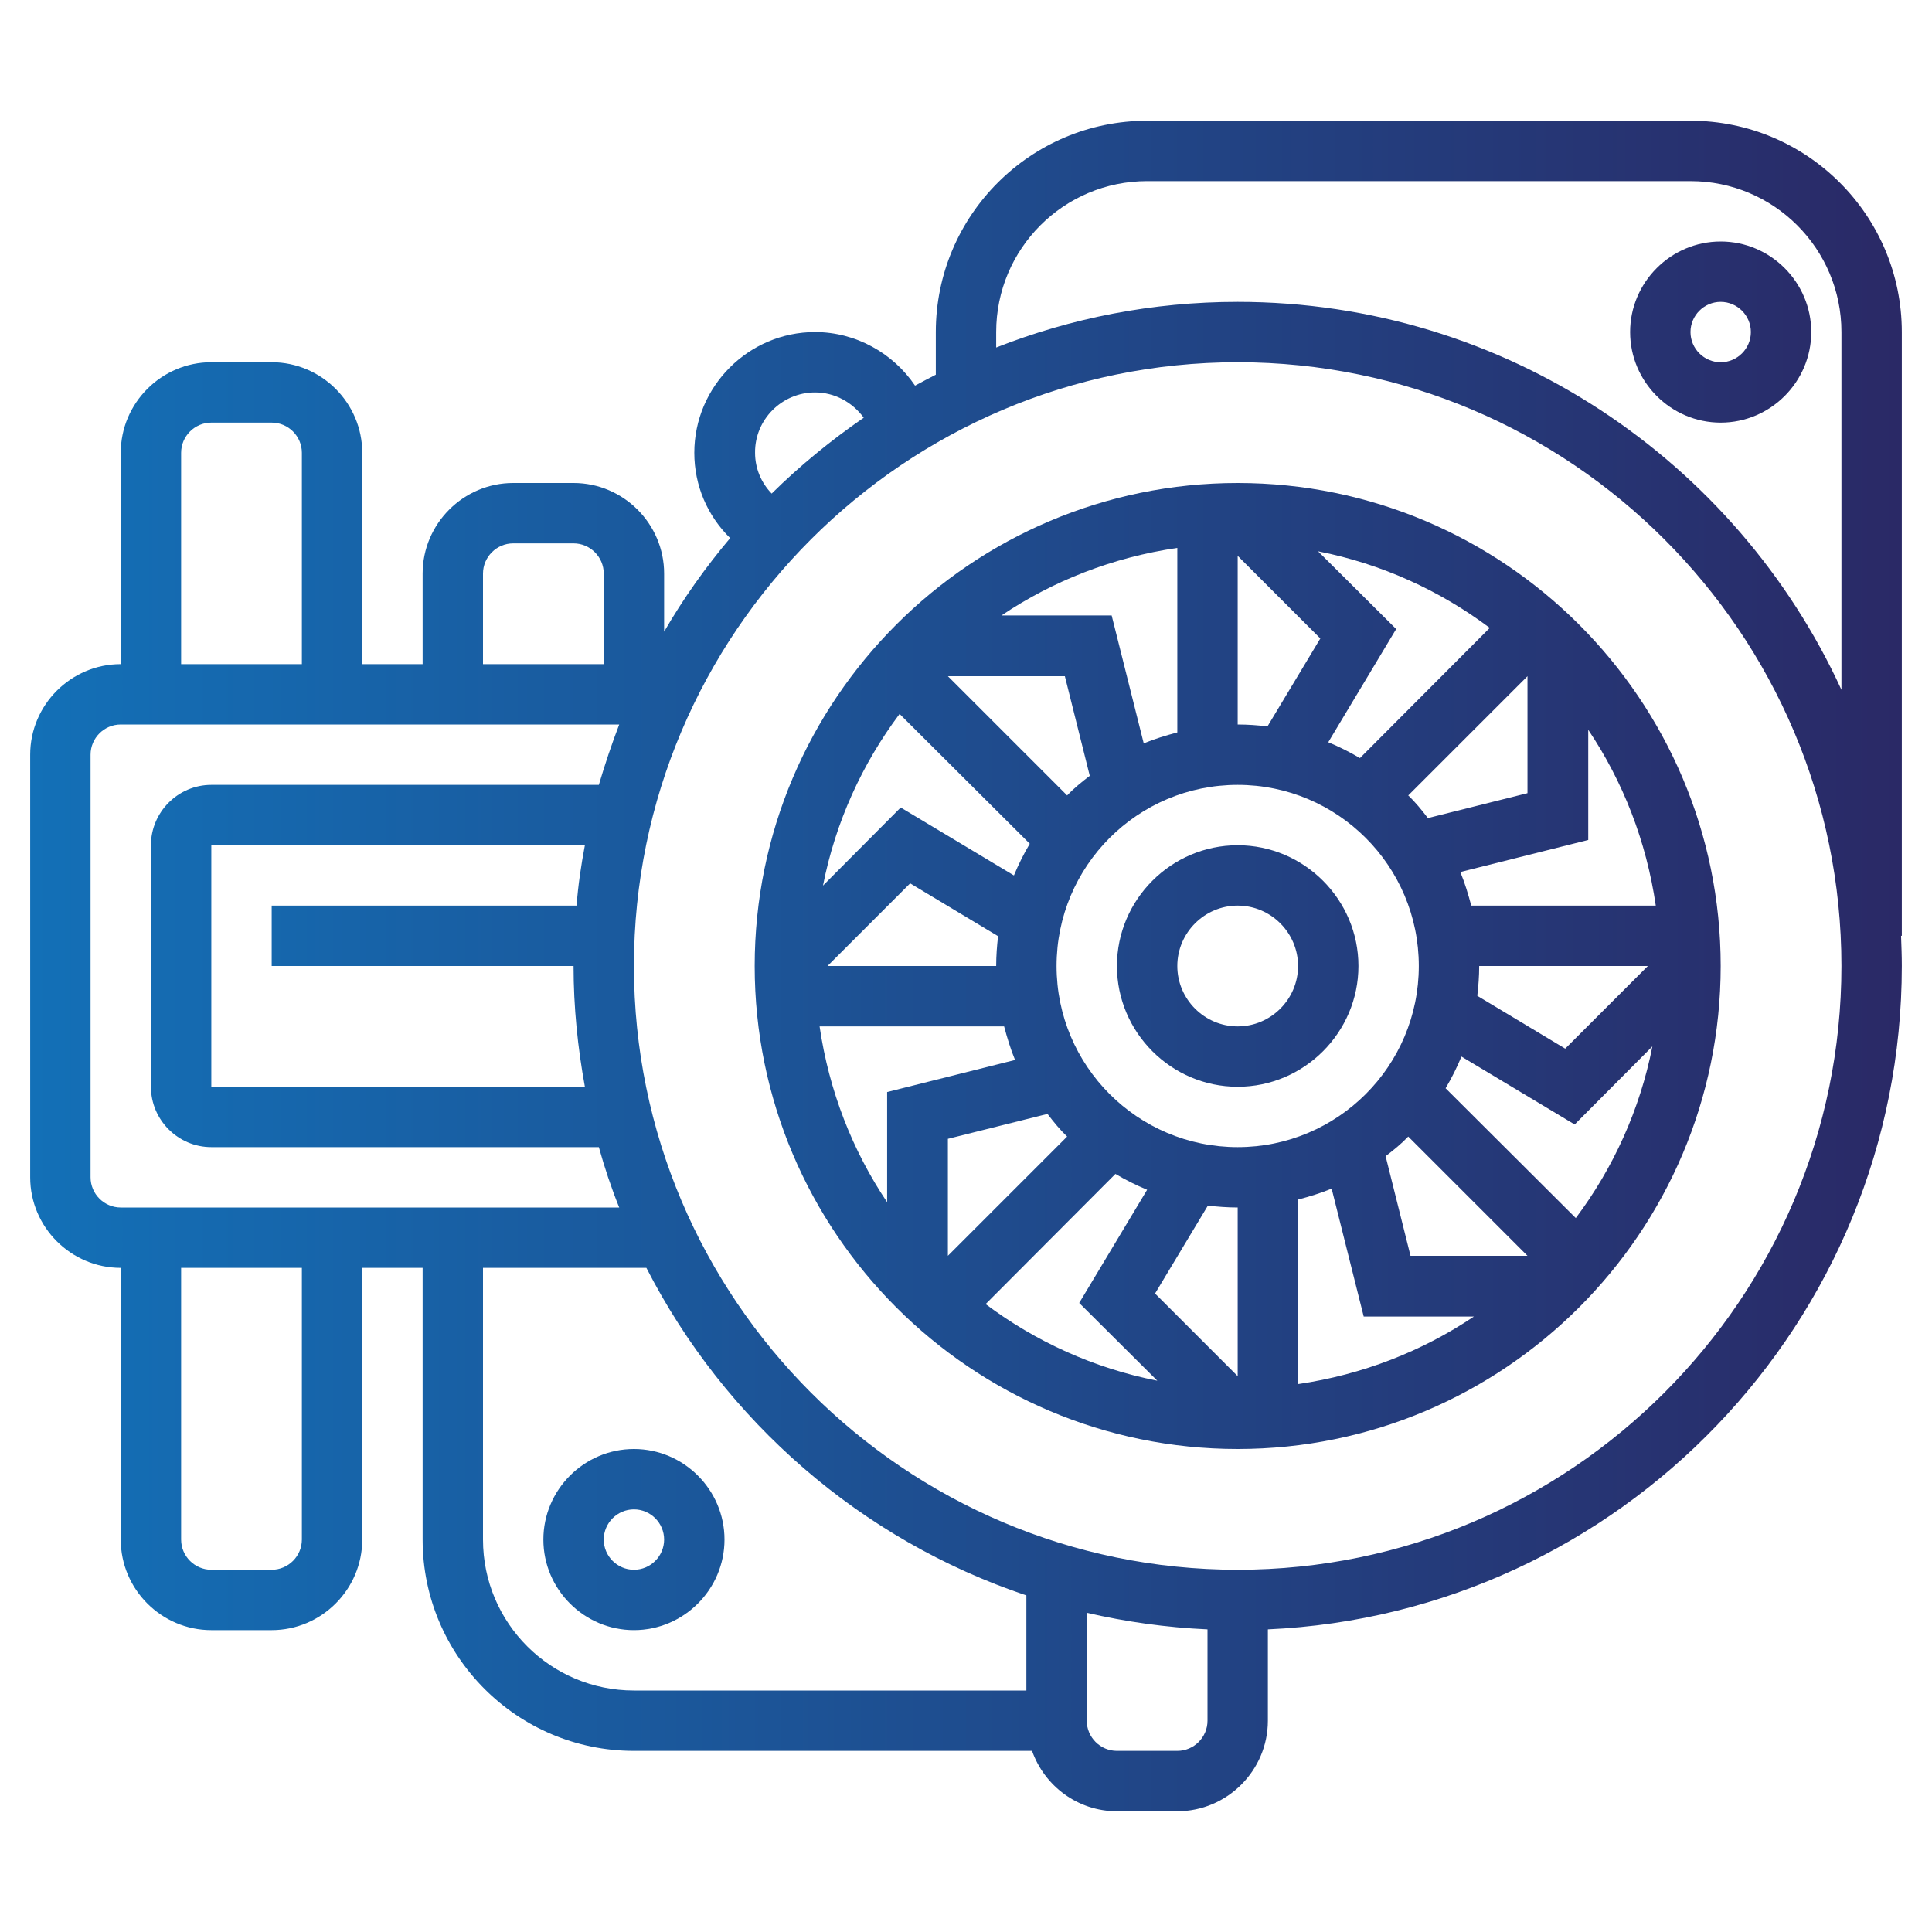 <?xml version="1.0" encoding="utf-8"?>
<!-- Generator: Adobe Illustrator 25.0.1, SVG Export Plug-In . SVG Version: 6.00 Build 0)  -->
<svg version="1.1" id="Layer_5" xmlns="http://www.w3.org/2000/svg" xmlns:xlink="http://www.w3.org/1999/xlink" x="0px" y="0px"
	 viewBox="0 0 512 512" style="enable-background:new 0 0 512 512;" xml:space="preserve">
<style type="text/css">
	.st0{fill:url(#SVGID_1_);}
	.st1{fill:url(#SVGID_2_);}
	.st2{fill:url(#SVGID_3_);}
	.st3{fill:url(#SVGID_4_);}
	.st4{fill:url(#SVGID_5_);}
</style>
<g>
	<g>
		<g>
			<g>
				<linearGradient id="SVGID_1_" gradientUnits="userSpaceOnUse" x1="8" y1="256" x2="504" y2="256">
					<stop  offset="0" style="stop-color:#1370B7"/>
					<stop  offset="1" style="stop-color:#2A2966"/>
				</linearGradient>
				<path class="st0" d="M328,128c-70.6,0-128,57.4-128,128s57.4,128,128,128s128-57.4,128-128S398.6,128,328,128z M328,364.7
					l-21.9-21.9l14-23.3c2.6,0.3,5.2,0.5,7.9,0.5V364.7z M328,304c-26.5,0-48-21.5-48-48s21.5-48,48-48s48,21.5,48,48
					S354.5,304,328,304z M282.8,210.8l-31.6-31.6h31l6.6,26.4C286.7,207.2,284.6,208.9,282.8,210.8z M264,256h-44.7l21.9-21.9
					l23.3,14C264.2,250.7,264,253.3,264,256z M282.8,301.2l-31.6,31.6v-31l26.4-6.6C279.2,297.3,280.9,299.4,282.8,301.2z
					 M328,147.3l21.9,21.9l-14,23.3c-2.6-0.3-5.2-0.5-7.9-0.5V147.3z M373.2,301.2l31.6,31.6h-31l-6.6-26.4
					C369.3,304.8,371.4,303.1,373.2,301.2z M392,256h44.7l-21.9,21.9l-23.3-14C391.8,261.3,392,258.7,392,256z M373.2,210.8
					l31.6-31.6v31l-26.4,6.6C376.8,214.7,375.1,212.6,373.2,210.8L373.2,210.8z M360.4,200.9c-2.7-1.6-5.5-3-8.4-4.2l18-30
					l-20.7-20.6c16.8,3.3,32.3,10.4,45.5,20.3L360.4,200.9z M312,194.1c-3,0.8-6,1.7-8.9,2.9l-8.5-33.9h-29.2
					c13.7-9.2,29.5-15.4,46.6-17.9V194.1z M272.9,223.6c-1.6,2.7-3,5.5-4.2,8.4l-30-18l-20.6,20.7c3.3-16.8,10.4-32.3,20.3-45.5
					L272.9,223.6z M266.1,272c0.8,3,1.7,6,2.9,8.9l-33.9,8.5v29.2c-9.2-13.7-15.4-29.5-17.9-46.6H266.1z M295.6,311.1
					c2.7,1.6,5.5,3,8.4,4.2l-18,30l20.7,20.6c-16.8-3.3-32.3-10.4-45.5-20.3L295.6,311.1z M344,317.9c3-0.8,6-1.7,8.9-2.9l8.5,33.9
					h29.2c-13.7,9.2-29.5,15.4-46.6,17.9V317.9z M383.1,288.4c1.6-2.7,3-5.5,4.2-8.4l30,18l20.6-20.7c-3.3,16.8-10.4,32.3-20.3,45.5
					L383.1,288.4z M389.9,240c-0.8-3-1.7-6-2.9-8.9l33.9-8.5v-29.2c9.2,13.7,15.4,29.5,17.9,46.6H389.9z"/>
			</g>
		</g>
		<g>
			<g>
				<linearGradient id="SVGID_2_" gradientUnits="userSpaceOnUse" x1="8" y1="256" x2="504" y2="256">
					<stop  offset="0" style="stop-color:#1370B7"/>
					<stop  offset="1" style="stop-color:#2A2966"/>
				</linearGradient>
				<path class="st1" d="M328,224c-17.6,0-32,14.4-32,32s14.4,32,32,32s32-14.4,32-32S345.6,224,328,224z M328,272
					c-8.8,0-16-7.2-16-16s7.2-16,16-16s16,7.2,16,16C344,264.8,336.8,272,328,272z"/>
			</g>
		</g>
		<g>
			<g>
				<linearGradient id="SVGID_3_" gradientUnits="userSpaceOnUse" x1="8" y1="256" x2="504" y2="256">
					<stop  offset="0" style="stop-color:#1370B7"/>
					<stop  offset="1" style="stop-color:#2A2966"/>
				</linearGradient>
				<path class="st2" d="M168,384c-13.2,0-24,10.8-24,24s10.8,24,24,24s24-10.8,24-24S181.2,384,168,384z M168,416c-4.4,0-8-3.6-8-8
					s3.6-8,8-8s8,3.6,8,8S172.4,416,168,416z"/>
			</g>
		</g>
		<g>
			<g>
				<linearGradient id="SVGID_4_" gradientUnits="userSpaceOnUse" x1="8" y1="256" x2="504" y2="256">
					<stop  offset="0" style="stop-color:#1370B7"/>
					<stop  offset="1" style="stop-color:#2A2966"/>
				</linearGradient>
				<path class="st3" d="M456,64c-13.2,0-24,10.8-24,24s10.8,24,24,24s24-10.8,24-24S469.2,64,456,64z M456,96c-4.4,0-8-3.6-8-8
					s3.6-8,8-8s8,3.6,8,8S460.4,96,456,96z"/>
			</g>
		</g>
		<g>
			<linearGradient id="SVGID_5_" gradientUnits="userSpaceOnUse" x1="8" y1="256" x2="504" y2="256">
				<stop  offset="0" style="stop-color:#1370B7"/>
				<stop  offset="1" style="stop-color:#2A2966"/>
			</linearGradient>
			<path class="st4" d="M504,88c0-30.9-25.1-56-56-56H304c-30.9,0-56,25.1-56,56v11.3c-1.9,1-3.7,1.9-5.5,2.9
				C236.7,93.6,226.8,88,216,88c-17.6,0-32,14.4-32,32c0,8.7,3.5,16.7,9.5,22.6c-6.5,7.7-12.4,16-17.5,24.8V152
				c0-13.2-10.8-24-24-24h-16c-13.2,0-24,10.8-24,24v24H96v-56c0-13.2-10.8-24-24-24H56c-13.2,0-24,10.8-24,24v56
				c-13.2,0-24,10.8-24,24v112c0,13.2,10.8,24,24,24v72c0,13.2,10.8,24,24,24h16c13.2,0,24-10.8,24-24v-72h16v72
				c0,30.9,25.1,56,56,56h105.5c3.3,9.3,12.1,16,22.5,16h16c13.2,0,24-10.8,24-24v-24.2c93.3-4.2,168-81.4,168-175.8
				c0-2.7-0.1-5.3-0.2-8h0.2V88z M216,104c5.2,0,9.9,2.6,12.9,6.7c-8.7,6-16.9,12.7-24.4,20.1c-2.8-2.9-4.4-6.7-4.4-10.8
				C200,111.2,207.2,104,216,104z M128,152c0-4.4,3.6-8,8-8h16c4.4,0,8,3.6,8,8v24h-32V152z M48,120c0-4.4,3.6-8,8-8h16
				c4.4,0,8,3.6,8,8v56H48V120z M80,408c0,4.4-3.6,8-8,8H56c-4.4,0-8-3.6-8-8v-72h32V408z M32,320c-4.4,0-8-3.6-8-8V200
				c0-4.4,3.6-8,8-8h132.1c-2,5.2-3.8,10.6-5.4,16H56c-8.8,0-16,7.2-16,16v64c0,8.8,7.2,16,16,16h102.7c1.5,5.4,3.3,10.8,5.4,16H32z
				 M152,256c0,10.9,1.1,21.6,3,32H56v-64h99c-1,5.3-1.8,10.6-2.2,16H72v16H152z M272,448H168c-22.1,0-40-17.9-40-40v-72h43.3
				c20.8,40.6,56.9,72.1,100.7,86.8V448z M320,456c0,4.4-3.6,8-8,8h-16c-4.4,0-8-3.6-8-8v-28.6c10.4,2.4,21,3.9,32,4.4V456z
				 M328,416c-88.2,0-160-71.8-160-160S239.8,96,328,96s160,71.8,160,160S416.2,416,328,416z M488,182.8
				C460.2,122.2,398.9,80,328,80c-22.6,0-44.2,4.3-64,12.1V88c0-22.1,17.9-40,40-40h144c22.1,0,40,17.9,40,40V182.8z"/>
		</g>
	</g>
</g>
</svg>
